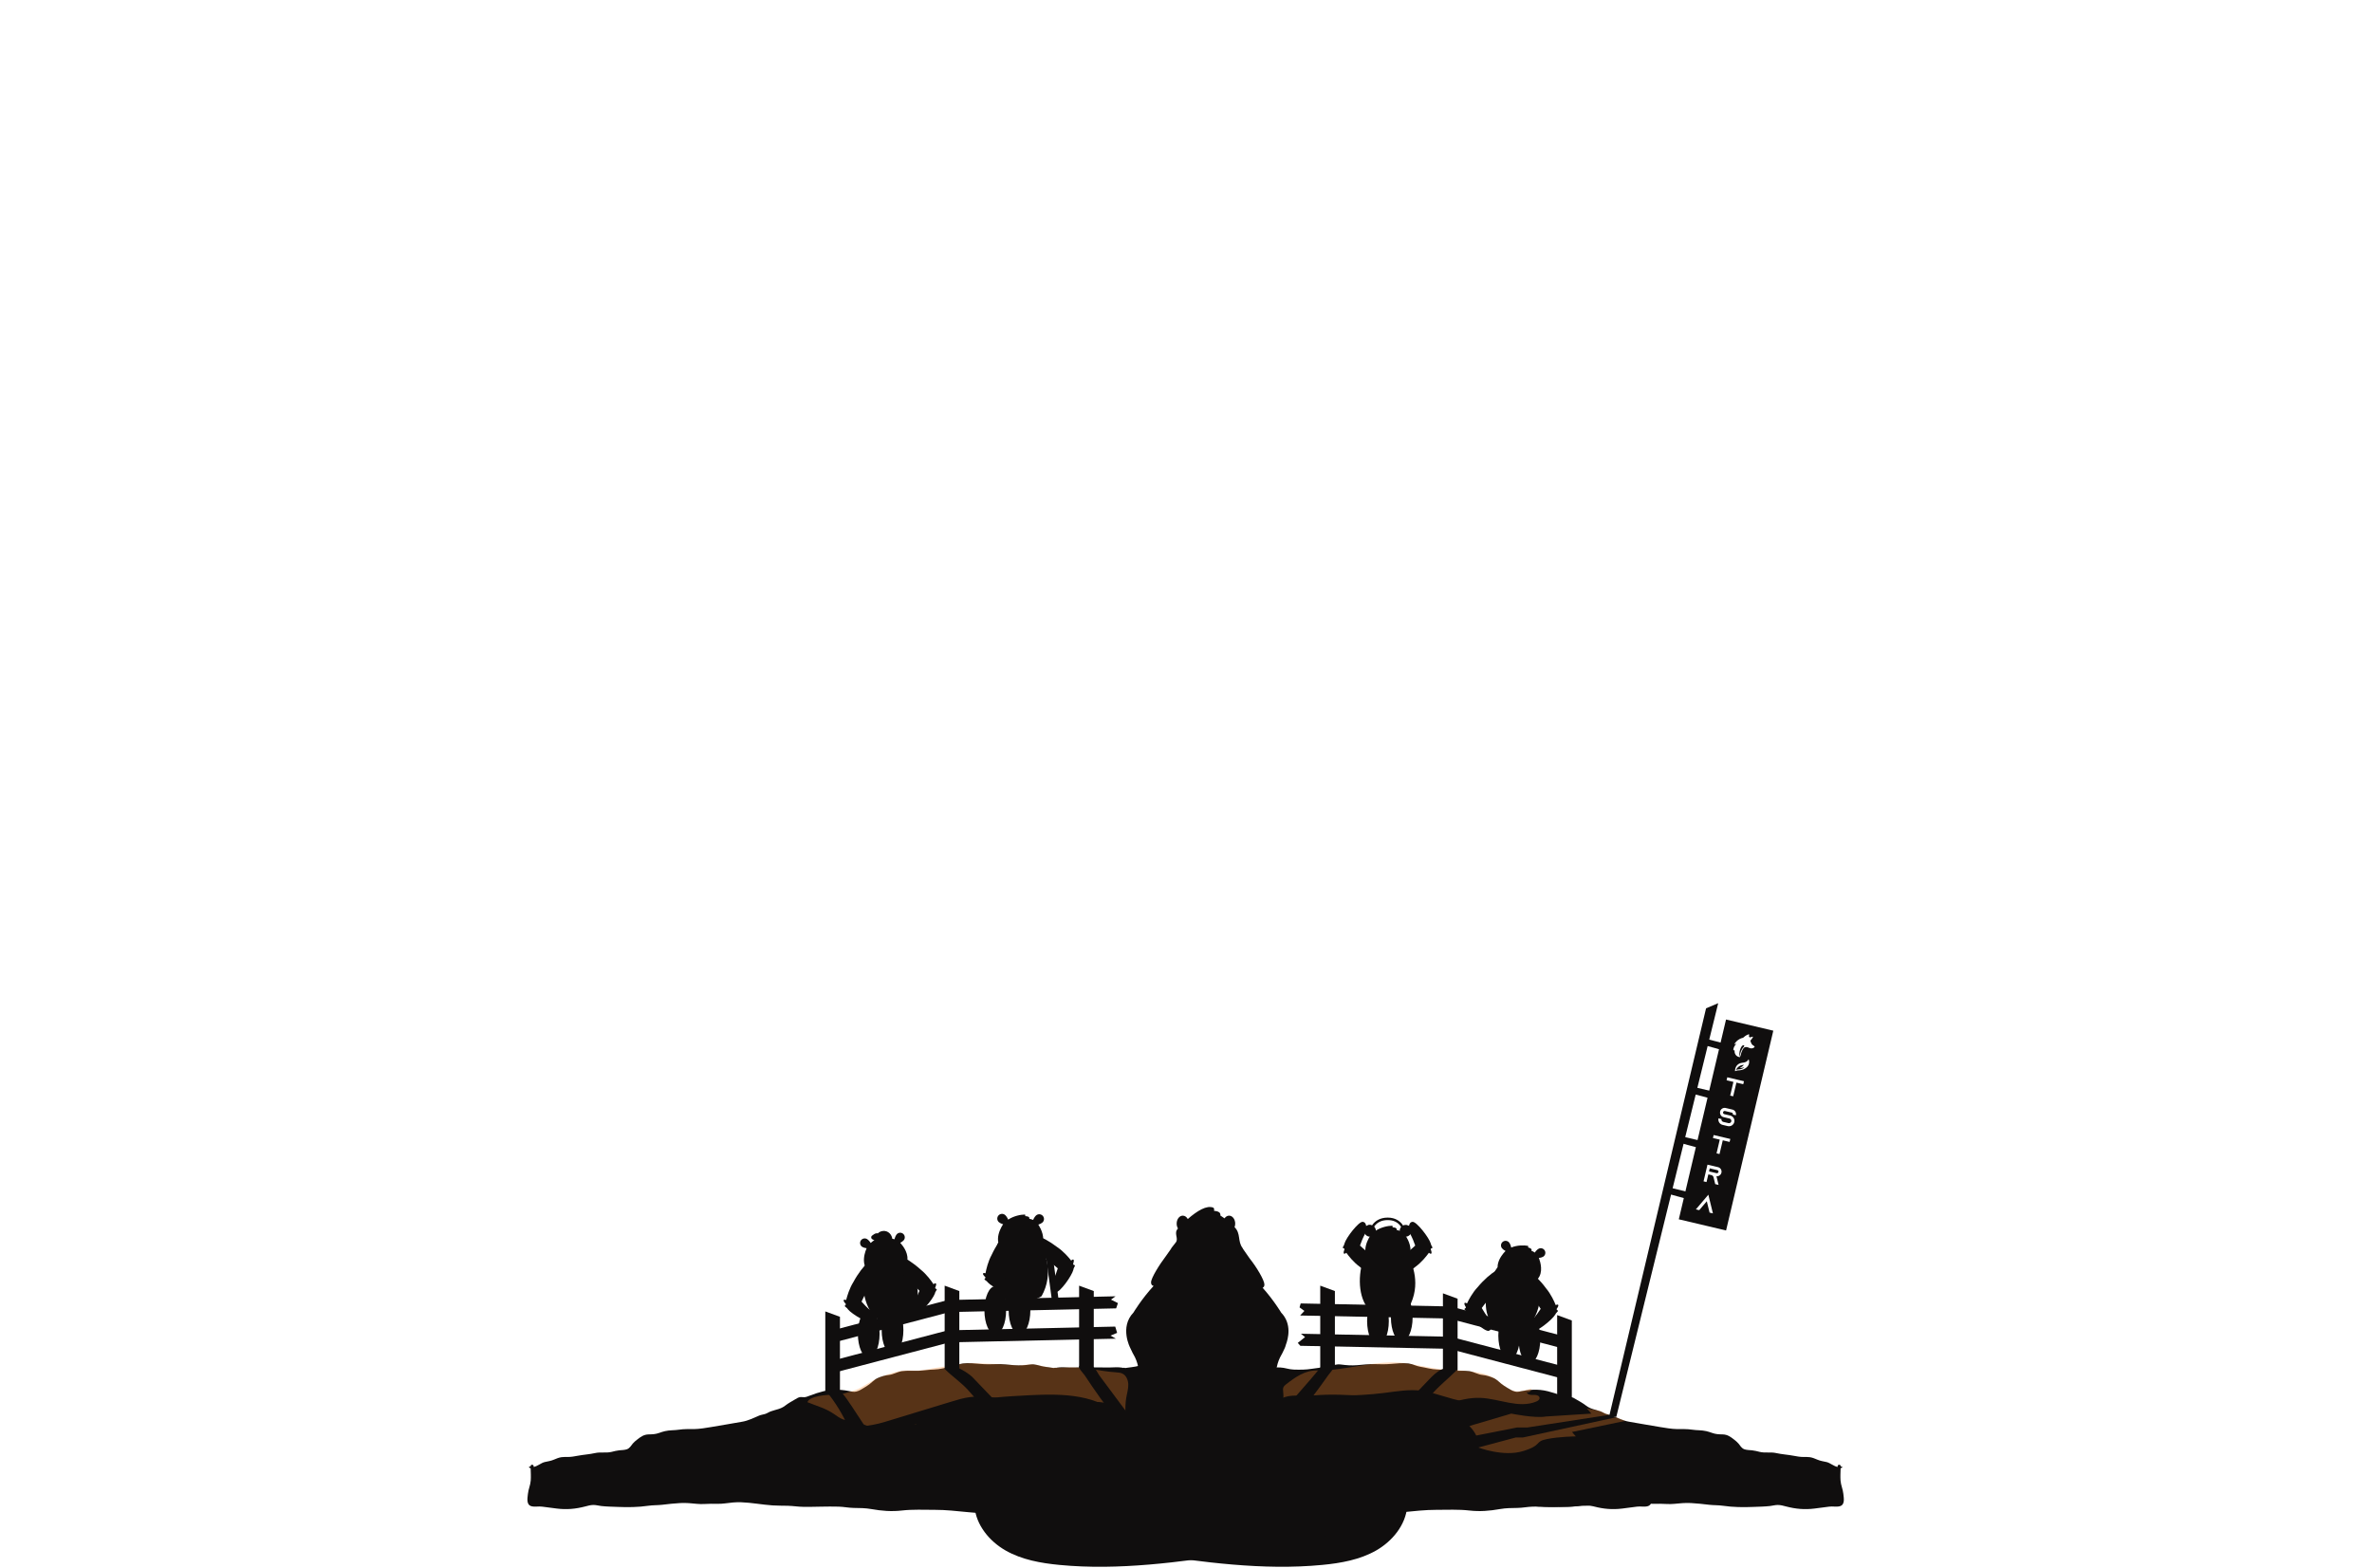 <svg width="1959" height="1295" viewBox="0 0 1959 1295" fill="none" xmlns="http://www.w3.org/2000/svg">
<g clip-path="url(#clip0_331_6518)">
<path d="M928.96 1158.89C929.14 1152.94 929.1 1147.17 930.28 1141.29C931.04 1137.51 931.71 1133.7 929.22 1130.33C928.85 1129.82 927.91 1129.68 927.43 1130.09C927.31 1129.96 927.16 1129.85 926.97 1129.82C923.43 1129.21 919.93 1129.57 916.35 1129.64C911.26 1129.75 906.15 1129.43 901.07 1129.64C897.26 1129.8 893.84 1131.27 890 1131.38C884.91 1131.53 879.95 1131.57 874.94 1130.73C870.56 1130 866.1 1129.65 861.74 1128.86C857.98 1128.18 854.96 1126.64 851.02 1127.18C846.46 1127.8 842.31 1128.12 837.69 1127.76C832.71 1127.37 827.99 1126.71 822.97 1126.87C818.53 1127.02 814.18 1127.09 809.75 1126.72C804.88 1126.31 799.99 1125.73 795.11 1126.34C791.61 1126.78 788.79 1128.52 785.41 1129.05C780.73 1129.79 776.24 1131.24 771.46 1131.34C767.24 1131.43 763.22 1132.16 759.05 1132.33C754.35 1132.52 749.63 1132.05 744.94 1132.69C740.95 1133.23 737.89 1135.47 734.06 1135.82C731.09 1136.09 727.56 1137.17 724.87 1138.38C721.52 1139.88 719.28 1142.96 716.17 1144.8C712.77 1146.82 708.22 1150.48 704.08 1149.63C695.86 1147.94 688.44 1147.19 680.19 1149.25C676.3 1150.22 672.53 1151.44 668.83 1152.88C667.51 1153.39 665.95 1154.06 664.46 1154.19C663.29 1154.3 662.11 1153.97 660.94 1154.11C659.28 1154.31 658.15 1155.13 656.77 1155.94C653.84 1157.66 651.16 1159.08 648.49 1161.15C644.74 1164.07 640.97 1164.32 636.63 1165.88C634.92 1166.5 633.56 1167.55 631.79 1168.08C630.18 1168.56 628.53 1168.74 626.97 1169.39C622.37 1171.3 618 1173.61 612.96 1174.45C604.44 1175.88 595.99 1177.46 587.46 1178.83C583.04 1179.54 577.91 1180.46 573.45 1180.52C569.14 1180.58 565.15 1180.36 560.88 1181.02C556.95 1181.63 553.14 1181.31 549.23 1182.23C547.6 1182.61 546.05 1183.11 544.49 1183.67C541.25 1184.82 539.01 1184.86 535.69 1184.93C531.7 1185.02 529.1 1186.93 526.18 1189.24C524.91 1190.24 523.68 1191.23 522.65 1192.45C521.1 1194.26 520.07 1196.47 517.56 1197.27C515.68 1197.87 513.32 1197.89 511.38 1198.08C509.18 1198.3 507.24 1198.85 505.09 1199.37C500.59 1200.46 496.04 1199.32 491.56 1200.33C486.73 1201.42 481.91 1201.65 477.04 1202.58C474.4 1203.08 471.8 1203.55 469.09 1203.57C467.26 1203.58 465.42 1203.48 463.61 1203.75C461.42 1204.08 459.46 1204.94 457.47 1205.78C454.8 1206.91 452.55 1207.15 449.81 1207.78C446.93 1208.44 443.84 1211.3 440.73 1211.8C440.73 1211.57 440.71 1211.34 440.71 1211.11C440.7 1209.64 438.2 1209.63 438.21 1211.11C438.21 1211.26 438.21 1211.41 438.22 1211.56C438.11 1211.52 437.99 1211.52 437.88 1211.47C437.14 1211.13 436.48 1212.15 437.23 1212.5C437.58 1212.66 437.92 1212.75 438.26 1212.85C438.35 1216.23 438.56 1219.63 438.33 1222.99C438.07 1226.81 436.36 1230.29 436 1234.08C435.7 1237.29 434.4 1242.99 438.85 1244.24C441.67 1245.03 444.85 1244.17 447.75 1244.61C451.78 1245.21 455.84 1245.67 459.89 1246.18C468.02 1247.19 475.34 1246.53 483.21 1244.48C485.5 1243.88 487.86 1243.19 490.27 1243.22C492.4 1243.25 494.48 1243.84 496.58 1244.09C501.08 1244.62 505.73 1244.63 510.26 1244.83C518.79 1245.19 527.05 1245.09 535.49 1243.87C539.28 1243.32 543.08 1243.5 546.88 1243.06C551.9 1242.48 556.88 1241.88 561.94 1241.63C566.65 1241.4 571.08 1241.82 575.74 1242.31C579.56 1242.71 583.37 1242.27 587.2 1242.24C591.03 1242.21 594.86 1242.46 598.67 1241.93C603.18 1241.31 607.49 1240.83 612.07 1240.98C620.79 1241.27 629.34 1243 638.04 1243.58C642.21 1243.86 646.36 1243.79 650.53 1243.89C654.87 1243.99 659.15 1244.72 663.5 1244.77C673.23 1244.88 682.95 1244.32 692.68 1244.61C696.83 1244.73 700.9 1245.6 705.04 1245.67C710.05 1245.76 714.57 1245.72 719.55 1246.6C728.15 1248.12 736.13 1248.8 744.87 1247.8C753.76 1246.78 763.05 1247.24 772 1247.24C781.23 1247.24 790.13 1248.25 799.28 1249.14C808.79 1250.07 819.06 1250.77 828.59 1249.89C838.16 1249 847.59 1248.54 857.13 1247.14C862.64 1246.33 867.44 1246.7 872.93 1247.14C878.17 1247.56 883.47 1247.61 888.72 1247.83C893.91 1248.05 899.11 1247.93 904.29 1248.14C907.07 1248.25 909.85 1248.45 912.42 1249.49C914.38 1250.28 915.89 1251.17 918.04 1251.45C918.67 1251.53 919.27 1251.32 919.46 1250.71C919.97 1249.13 920.07 1247.53 920.02 1245.94C926.36 1241.07 927.59 1231.31 928.83 1224.48C930.75 1213.95 930.57 1203.08 930.29 1192.43C929.99 1181.19 928.61 1170.12 928.95 1158.87L928.96 1158.89Z" fill="#100E0E"/>
<path d="M1029.44 1158.89C1029.26 1152.94 1029.3 1147.17 1028.12 1141.29C1027.36 1137.51 1026.69 1133.7 1029.18 1130.33C1029.55 1129.82 1030.49 1129.68 1030.97 1130.09C1031.09 1129.96 1031.24 1129.85 1031.43 1129.82C1034.97 1129.21 1038.47 1129.57 1042.05 1129.64C1047.14 1129.75 1052.25 1129.43 1057.33 1129.64C1061.14 1129.8 1064.56 1131.27 1068.4 1131.38C1073.49 1131.53 1078.45 1131.57 1083.46 1130.73C1087.84 1130 1092.3 1129.65 1096.66 1128.86C1100.42 1128.18 1103.44 1126.64 1107.38 1127.18C1111.94 1127.8 1116.09 1128.12 1120.71 1127.76C1125.69 1127.37 1130.41 1126.71 1135.43 1126.87C1139.87 1127.02 1144.22 1127.09 1148.65 1126.72C1153.52 1126.31 1158.41 1125.73 1163.29 1126.34C1166.79 1126.78 1169.61 1128.52 1172.99 1129.05C1177.67 1129.79 1182.16 1131.24 1186.94 1131.34C1191.16 1131.43 1195.18 1132.16 1199.35 1132.33C1204.05 1132.52 1208.77 1132.05 1213.46 1132.69C1217.45 1133.23 1220.51 1135.47 1224.34 1135.82C1227.31 1136.09 1230.84 1137.17 1233.53 1138.38C1236.88 1139.88 1239.12 1142.96 1242.23 1144.8C1245.63 1146.82 1250.18 1150.48 1254.32 1149.63C1262.54 1147.94 1269.96 1147.19 1278.21 1149.25C1282.1 1150.22 1285.87 1151.44 1289.57 1152.88C1290.89 1153.39 1292.45 1154.06 1293.94 1154.19C1295.11 1154.3 1296.29 1153.97 1297.46 1154.11C1299.12 1154.31 1300.25 1155.13 1301.63 1155.94C1304.56 1157.66 1307.24 1159.08 1309.91 1161.15C1313.66 1164.07 1317.43 1164.32 1321.77 1165.88C1323.48 1166.5 1324.84 1167.55 1326.61 1168.08C1328.22 1168.56 1329.87 1168.74 1331.43 1169.39C1336.03 1171.3 1340.4 1173.61 1345.44 1174.45C1353.96 1175.88 1362.41 1177.46 1370.94 1178.83C1375.36 1179.54 1380.49 1180.46 1384.95 1180.52C1389.26 1180.58 1393.25 1180.36 1397.52 1181.02C1401.45 1181.63 1405.26 1181.31 1409.17 1182.23C1410.8 1182.61 1412.35 1183.11 1413.91 1183.67C1417.15 1184.82 1419.39 1184.86 1422.71 1184.93C1426.7 1185.02 1429.3 1186.93 1432.22 1189.24C1433.49 1190.24 1434.72 1191.23 1435.75 1192.45C1437.3 1194.26 1438.33 1196.47 1440.84 1197.27C1442.72 1197.87 1445.08 1197.89 1447.02 1198.08C1449.22 1198.3 1451.16 1198.85 1453.31 1199.37C1457.81 1200.46 1462.36 1199.32 1466.84 1200.33C1471.67 1201.42 1476.49 1201.65 1481.36 1202.58C1484 1203.08 1486.6 1203.55 1489.31 1203.57C1491.14 1203.58 1492.98 1203.48 1494.79 1203.75C1496.98 1204.08 1498.94 1204.94 1500.93 1205.78C1503.6 1206.91 1505.85 1207.15 1508.59 1207.78C1511.47 1208.44 1514.56 1211.3 1517.67 1211.8C1517.67 1211.57 1517.69 1211.34 1517.69 1211.11C1517.7 1209.64 1520.2 1209.63 1520.19 1211.11C1520.19 1211.26 1520.19 1211.41 1520.18 1211.56C1520.29 1211.52 1520.41 1211.52 1520.52 1211.47C1521.26 1211.13 1521.92 1212.15 1521.17 1212.5C1520.82 1212.66 1520.48 1212.75 1520.14 1212.85C1520.05 1216.23 1519.84 1219.63 1520.07 1222.99C1520.33 1226.81 1522.04 1230.29 1522.4 1234.08C1522.7 1237.29 1524 1242.99 1519.55 1244.24C1516.73 1245.03 1513.55 1244.17 1510.65 1244.61C1506.62 1245.21 1502.56 1245.67 1498.51 1246.18C1490.38 1247.19 1483.06 1246.53 1475.19 1244.48C1472.9 1243.88 1470.54 1243.19 1468.13 1243.22C1466 1243.25 1463.92 1243.84 1461.82 1244.09C1457.32 1244.62 1452.67 1244.63 1448.14 1244.83C1439.61 1245.19 1431.35 1245.09 1422.91 1243.87C1419.12 1243.32 1415.32 1243.5 1411.52 1243.06C1406.5 1242.48 1401.52 1241.88 1396.46 1241.63C1391.75 1241.4 1387.32 1241.82 1382.66 1242.31C1378.84 1242.71 1375.03 1242.27 1371.2 1242.24C1367.37 1242.21 1363.54 1242.46 1359.73 1241.93C1355.22 1241.31 1350.91 1240.83 1346.33 1240.98C1337.61 1241.27 1329.06 1243 1320.36 1243.58C1316.19 1243.86 1312.04 1243.79 1307.87 1243.89C1303.53 1243.99 1299.25 1244.72 1294.9 1244.77C1285.17 1244.88 1275.45 1244.32 1265.72 1244.61C1261.57 1244.73 1257.5 1245.6 1253.36 1245.67C1248.35 1245.76 1243.83 1245.72 1238.85 1246.6C1230.25 1248.12 1222.27 1248.8 1213.53 1247.8C1204.64 1246.78 1195.35 1247.24 1186.4 1247.24C1177.17 1247.24 1168.27 1248.25 1159.12 1249.14C1149.61 1250.07 1139.34 1250.77 1129.81 1249.89C1120.24 1249 1110.81 1248.54 1101.27 1247.14C1095.76 1246.33 1090.96 1246.7 1085.47 1247.14C1080.23 1247.56 1074.93 1247.61 1069.68 1247.83C1064.49 1248.05 1059.29 1247.93 1054.11 1248.14C1051.33 1248.25 1048.55 1248.45 1045.98 1249.49C1044.02 1250.28 1042.51 1251.17 1040.36 1251.45C1039.73 1251.53 1039.13 1251.32 1038.94 1250.71C1038.43 1249.13 1038.33 1247.53 1038.38 1245.94C1032.04 1241.07 1030.81 1231.31 1029.57 1224.48C1027.65 1213.95 1027.83 1203.08 1028.11 1192.43C1028.41 1181.19 1029.79 1170.12 1029.45 1158.87L1029.44 1158.89Z" fill="#100E0E"/>
<path d="M870.701 1158.89C870.521 1152.94 870.561 1147.17 869.381 1141.29C868.621 1137.51 867.951 1133.7 870.441 1130.33C870.811 1129.82 871.751 1129.68 872.231 1130.09C872.351 1129.96 872.501 1129.85 872.691 1129.82C876.231 1129.21 879.731 1129.57 883.311 1129.64C888.401 1129.75 893.511 1129.43 898.591 1129.64C902.401 1129.8 905.821 1131.27 909.661 1131.38C914.751 1131.53 919.711 1131.57 924.721 1130.73C929.101 1130 933.561 1129.65 937.921 1128.86C941.681 1128.18 944.701 1126.64 948.641 1127.18C953.201 1127.8 957.351 1128.12 961.971 1127.76C966.951 1127.37 971.671 1126.71 976.691 1126.87C981.131 1127.02 985.481 1127.09 989.911 1126.72C994.781 1126.31 999.671 1125.73 1004.55 1126.34C1008.05 1126.78 1010.87 1128.52 1014.25 1129.05C1018.93 1129.79 1023.42 1131.24 1028.2 1131.34C1032.42 1131.43 1036.44 1132.16 1040.61 1132.33C1045.31 1132.52 1050.03 1132.05 1054.72 1132.69C1058.71 1133.23 1061.77 1135.47 1065.6 1135.82C1068.57 1136.09 1072.1 1137.17 1074.79 1138.38C1078.14 1139.88 1080.38 1142.96 1083.49 1144.8C1086.89 1146.82 1091.44 1150.48 1095.58 1149.63C1103.8 1147.94 1111.22 1147.19 1119.47 1149.25C1123.36 1150.22 1127.13 1151.44 1130.83 1152.88C1132.15 1153.39 1133.71 1154.06 1135.2 1154.19C1136.37 1154.3 1137.55 1153.97 1138.72 1154.11C1140.38 1154.31 1141.51 1155.13 1142.89 1155.94C1145.82 1157.66 1148.5 1159.08 1151.17 1161.15C1154.92 1164.07 1158.69 1164.32 1163.03 1165.88C1164.74 1166.5 1166.1 1167.55 1167.87 1168.08C1169.48 1168.56 1171.13 1168.74 1172.69 1169.39C1177.29 1171.3 1181.66 1173.61 1186.7 1174.45C1195.22 1175.88 1203.67 1177.46 1212.2 1178.83C1216.62 1179.54 1221.75 1180.46 1226.21 1180.52C1230.52 1180.58 1234.51 1180.36 1238.78 1181.02C1242.71 1181.63 1246.52 1181.31 1250.43 1182.23C1252.06 1182.61 1253.61 1183.11 1255.17 1183.67C1258.41 1184.82 1260.65 1184.86 1263.97 1184.93C1267.96 1185.02 1270.56 1186.93 1273.48 1189.24C1274.75 1190.24 1275.98 1191.23 1277.01 1192.45C1278.56 1194.26 1279.59 1196.47 1282.1 1197.27C1283.98 1197.87 1286.34 1197.89 1288.28 1198.08C1290.48 1198.3 1292.42 1198.85 1294.57 1199.37C1299.07 1200.46 1303.62 1199.32 1308.1 1200.33C1312.93 1201.42 1317.75 1201.65 1322.62 1202.58C1325.26 1203.08 1327.86 1203.55 1330.57 1203.57C1332.4 1203.58 1334.24 1203.48 1336.05 1203.75C1338.24 1204.08 1340.2 1204.94 1342.19 1205.78C1344.86 1206.91 1347.11 1207.15 1349.85 1207.78C1352.73 1208.44 1355.82 1211.3 1358.93 1211.8C1358.93 1211.57 1358.95 1211.34 1358.95 1211.11C1358.96 1209.64 1361.46 1209.63 1361.45 1211.11C1361.45 1211.26 1361.45 1211.41 1361.44 1211.56C1361.55 1211.52 1361.67 1211.52 1361.78 1211.47C1362.52 1211.13 1363.18 1212.15 1362.43 1212.5C1362.08 1212.66 1361.74 1212.75 1361.4 1212.85C1361.31 1216.23 1361.1 1219.63 1361.33 1222.99C1361.59 1226.81 1363.3 1230.29 1363.66 1234.08C1363.96 1237.29 1365.26 1242.99 1360.81 1244.24C1357.99 1245.03 1354.81 1244.17 1351.91 1244.61C1347.88 1245.21 1343.82 1245.67 1339.77 1246.18C1331.64 1247.19 1324.32 1246.53 1316.45 1244.48C1314.16 1243.88 1311.8 1243.19 1309.39 1243.22C1307.26 1243.25 1305.18 1243.84 1303.08 1244.09C1298.58 1244.62 1293.93 1244.63 1289.4 1244.83C1280.87 1245.19 1272.61 1245.09 1264.17 1243.87C1260.38 1243.32 1256.58 1243.5 1252.78 1243.06C1247.76 1242.48 1242.78 1241.88 1237.72 1241.63C1233.01 1241.4 1228.58 1241.82 1223.92 1242.31C1220.1 1242.71 1216.29 1242.27 1212.46 1242.24C1208.63 1242.21 1204.8 1242.46 1200.99 1241.93C1196.48 1241.31 1192.17 1240.83 1187.59 1240.98C1178.87 1241.27 1170.32 1243 1161.62 1243.58C1157.45 1243.86 1153.3 1243.79 1149.13 1243.89C1144.79 1243.99 1140.51 1244.72 1136.16 1244.77C1126.43 1244.88 1116.71 1244.32 1106.98 1244.61C1102.83 1244.73 1098.76 1245.6 1094.62 1245.67C1089.61 1245.76 1085.09 1245.72 1080.11 1246.6C1071.51 1248.12 1063.53 1248.8 1054.79 1247.8C1045.9 1246.78 1036.61 1247.24 1027.66 1247.24C1018.43 1247.24 1009.53 1248.25 1000.38 1249.14C990.871 1250.07 980.601 1250.77 971.071 1249.89C961.501 1249 952.071 1248.54 942.531 1247.14C937.021 1246.33 932.221 1246.7 926.731 1247.14C921.491 1247.56 916.191 1247.61 910.941 1247.83C905.751 1248.05 900.551 1247.93 895.371 1248.14C892.591 1248.25 889.811 1248.45 887.241 1249.49C885.281 1250.28 883.771 1251.17 881.621 1251.45C880.991 1251.53 880.391 1251.32 880.201 1250.71C879.691 1249.13 879.591 1247.53 879.641 1245.94C873.301 1241.07 872.071 1231.31 870.831 1224.48C868.911 1213.95 869.091 1203.08 869.371 1192.43C869.671 1181.19 871.051 1170.12 870.711 1158.87L870.701 1158.89Z" fill="#100E0E"/>
<path d="M1032.72 1144.57C1035.32 1143.64 1038.33 1142.2 1041.52 1139.94C1041.52 1139.94 1041.53 1139.92 1041.54 1139.91C1041.81 1141.43 1042.57 1142.24 1043.76 1142.2C1045.66 1142.14 1047.25 1137.91 1049.9 1132.78C1050.17 1135.29 1051.04 1136.39 1052.28 1135.84C1054.04 1135.06 1053.68 1128.5 1057.17 1121.31C1058.56 1118.89 1059.88 1116.31 1061.08 1113.59C1061.47 1112.7 1061.73 1111.86 1061.93 1111.04C1063.92 1105.83 1067.11 1093.66 1058.13 1084.36C1058.13 1084.36 1052.07 1074.19 1042.79 1063.79C1043.73 1063.38 1044.26 1062.5 1044.26 1061.12C1044.26 1057.64 1037.85 1046.77 1032.2 1039.75C1030.16 1036.72 1028.27 1034.04 1026.73 1031.9C1026.56 1031.56 1026.38 1031.23 1026.18 1030.89C1021.98 1025.37 1024.96 1019.02 1019.61 1013.72C1019.94 1012.84 1020.14 1011.87 1020.14 1010.82C1020.14 1007.18 1017.87 1004.23 1015.08 1004.23C1013.57 1004.23 1012.24 1005.1 1011.31 1006.46C1010.17 1005.61 1009.03 1004.83 1007.9 1004.12C1007.98 1003.46 1007.92 1002.86 1007.66 1002.35C1006.95 1001 1005 1000.38 1002.69 1000.27C1002.85 999.031 1002.73 997.921 1002.05 997.631C996.731 995.371 988.771 1000.18 980.971 1007.01C980.051 1005.33 978.551 1004.22 976.851 1004.22C974.051 1004.22 971.791 1007.17 971.791 1010.81C971.791 1012.33 972.201 1013.71 972.861 1014.83C969.021 1018.84 973.781 1023.04 970.991 1026.45V1026.4C970.991 1026.4 970.801 1026.65 970.461 1027.1C969.361 1028.46 968.391 1029.7 967.581 1030.77C967.381 1031.1 967.201 1031.44 967.031 1031.77C965.911 1033.33 964.601 1035.18 963.181 1037.24C957.431 1044.8 950.641 1055.75 950.641 1059.35C950.641 1060.88 951.251 1061.84 952.401 1062.17C952.401 1062.17 952.431 1062.18 952.481 1062.19C952.571 1062.21 952.681 1062.21 952.781 1062.23C942.761 1073.11 936.131 1084.24 936.131 1084.24C924.401 1096.4 933.441 1113.47 933.441 1113.47C934.641 1116.2 935.961 1118.77 937.351 1121.19C940.841 1128.39 940.481 1134.95 942.241 1135.72C943.481 1136.27 944.351 1135.17 944.621 1132.66C947.261 1137.79 948.861 1142.01 950.761 1142.08C951.951 1142.12 952.711 1141.31 952.981 1139.79C952.981 1139.79 952.991 1139.81 953.001 1139.82C956.311 1142.17 959.441 1143.62 962.101 1144.55" fill="#100E0E"/>
<path d="M748.841 1043.15C751.291 1036.39 745.971 1029.46 743.961 1027.18C743.791 1027.01 743.621 1026.85 743.451 1026.7C744.661 1026.09 745.791 1025.25 746.381 1024.54C747.721 1022.93 747.491 1020.54 745.881 1019.2C744.271 1017.86 741.881 1018.09 740.541 1019.7C739.841 1020.54 739.111 1022.15 738.781 1023.7C737.741 1023.38 736.731 1023.31 735.591 1023.3C735.661 1022.86 735.571 1022.48 735.311 1022.21C734.771 1021.64 733.511 1021.56 732.071 1021.75C732.071 1021.09 731.901 1020.49 731.461 1020.57C728.351 1021.1 722.991 1023.12 719.101 1026.8C718.281 1025.43 717.031 1024.13 716.081 1023.57C714.281 1022.49 711.961 1023.08 710.881 1024.87C709.801 1026.66 710.391 1028.99 712.181 1030.07C712.991 1030.56 714.381 1030.99 715.771 1031.15C715.661 1031.37 715.551 1031.59 715.451 1031.82C714.711 1033.6 712.961 1038.46 713.661 1043.19C713.661 1043.21 713.661 1043.22 713.661 1043.24C713.801 1044.16 714.031 1045.07 714.391 1045.96C710.491 1060.72 713.621 1079.03 722.491 1087.77C722.491 1087.77 724.611 1092.16 740.011 1089.39C751.061 1087.4 755.691 1082.56 755.691 1082.56C762.611 1062.91 752.141 1047.38 748.831 1043.16L748.841 1043.15Z" fill="#100E0E"/>
<path d="M730.64 1032.56C730.07 1032.65 729.47 1032.67 728.84 1032.59C728.72 1032.58 728.6 1032.56 728.48 1032.54C728.44 1032.54 728.41 1032.52 728.37 1032.52C728.29 1032.5 728.21 1032.49 728.13 1032.47C728.08 1032.46 728.04 1032.45 727.99 1032.43C727.92 1032.41 727.85 1032.39 727.78 1032.37C727.73 1032.35 727.68 1032.34 727.63 1032.32C727.57 1032.3 727.5 1032.28 727.44 1032.26C727.39 1032.24 727.33 1032.22 727.28 1032.2C727.22 1032.18 727.17 1032.16 727.11 1032.13C727.05 1032.11 727 1032.08 726.94 1032.06C726.89 1032.04 726.83 1032.01 726.78 1031.99C726.72 1031.96 726.67 1031.93 726.61 1031.9C726.56 1031.88 726.51 1031.85 726.46 1031.82C726.4 1031.79 726.35 1031.75 726.29 1031.72C726.25 1031.69 726.2 1031.67 726.16 1031.64C726.1 1031.6 726.04 1031.57 725.99 1031.53C725.95 1031.5 725.91 1031.48 725.87 1031.45C725.81 1031.41 725.75 1031.37 725.69 1031.32C725.65 1031.29 725.62 1031.27 725.58 1031.24C725.52 1031.19 725.46 1031.15 725.4 1031.1C725.37 1031.07 725.33 1031.05 725.3 1031.02C725.24 1030.97 725.18 1030.92 725.12 1030.86C725.09 1030.83 725.06 1030.81 725.03 1030.78C724.97 1030.72 724.91 1030.67 724.86 1030.61C724.83 1030.58 724.81 1030.56 724.78 1030.53C724.72 1030.47 724.66 1030.41 724.61 1030.34C724.59 1030.32 724.57 1030.29 724.54 1030.27C724.48 1030.2 724.42 1030.14 724.37 1030.07C724.35 1030.05 724.33 1030.03 724.31 1030C724.25 1029.93 724.2 1029.86 724.14 1029.78C724.12 1029.76 724.11 1029.74 724.09 1029.72C724.03 1029.64 723.98 1029.56 723.93 1029.49C723.92 1029.47 723.9 1029.45 723.89 1029.43C723.84 1029.35 723.78 1029.26 723.73 1029.18C723.72 1029.16 723.71 1029.15 723.7 1029.13C723.65 1029.04 723.6 1028.95 723.55 1028.86C723.55 1028.84 723.53 1028.83 723.53 1028.82C723.48 1028.73 723.43 1028.63 723.39 1028.54C723.39 1028.53 723.38 1028.51 723.37 1028.5C723.32 1028.4 723.28 1028.3 723.24 1028.2C723.24 1028.19 723.24 1028.18 723.23 1028.17C723.19 1028.07 723.14 1027.96 723.11 1027.86C723.11 1027.86 723.11 1027.84 723.11 1027.83C723.07 1027.72 723.03 1027.61 723 1027.5C723 1027.5 723 1027.49 723 1027.48C722.96 1027.37 722.93 1027.25 722.9 1027.14C722.9 1027.14 722.9 1027.14 722.9 1027.13C722.87 1027.01 722.84 1026.9 722.81 1026.78C722.78 1026.66 722.76 1026.54 722.74 1026.42C722.72 1026.3 722.7 1026.17 722.68 1026.05C722.63 1025.66 722.6 1025.27 722.61 1024.87L720.44 1023.72C719.28 1023.1 719.17 1021.47 720.24 1020.71L721.88 1019.55C722.81 1018.89 723.94 1018.65 725.03 1018.84C726.04 1017.83 727.32 1017.17 728.73 1016.96C729.39 1016.83 730.08 1016.8 730.78 1016.89C734.73 1017.37 737.51 1021.28 736.99 1025.62C736.55 1029.29 733.89 1032.09 730.69 1032.59L730.64 1032.56Z" fill="#100E0E"/>
<path d="M772.491 1064.35C772.451 1064.15 772.401 1063.95 772.351 1063.75C773.071 1062.08 773.541 1060.44 772.761 1060.16C772.241 1059.97 771.601 1060.31 770.971 1060.85C769.891 1059.22 768.501 1057.26 766.831 1055.25C766.831 1055.25 766.801 1055.21 766.781 1055.2C764.961 1053 762.821 1050.76 760.461 1048.86C754.121 1043.12 748.031 1039.34 743.421 1037.4C743.421 1037.4 738.641 1035.49 732.721 1034.46L733.441 1033.11C732.481 1033.4 731.541 1033.75 730.611 1034.14C728.691 1033.9 726.711 1033.77 724.761 1033.85L726.961 1035.87C721.311 1038.89 717.021 1042.65 717.021 1042.65C713.311 1046.01 708.831 1051.6 704.761 1059.12C703.161 1061.69 701.891 1064.52 700.901 1067.2C700.901 1067.22 700.881 1067.24 700.871 1067.26C699.971 1069.71 699.311 1072.03 698.831 1073.92C698.061 1073.61 697.351 1073.51 696.911 1073.86C696.261 1074.38 697.251 1075.77 698.491 1077.11C698.511 1077.32 698.531 1077.52 698.561 1077.73C698.051 1078.15 697.681 1078.63 697.631 1079.01C697.621 1079.1 698.461 1079.8 699.671 1080.75C699.831 1081.01 700.011 1081.26 700.201 1081.5C700.201 1081.51 700.221 1081.52 700.221 1081.53C703.671 1085.81 717.901 1093.96 720.831 1092.59C724.661 1090.8 721.161 1084.44 718.921 1082.56C716.071 1080.17 713.631 1077.68 711.541 1075.23L712.711 1072.73C714.981 1067.99 717.111 1064.62 717.901 1062.25L730.301 1038.94L749.071 1056.17C750.611 1058.14 753.731 1060.61 757.451 1064.33L759.381 1066.3C758.221 1069.3 756.751 1072.46 754.851 1075.67C753.361 1078.19 752.181 1085.35 756.381 1085.77C759.611 1086.09 770.311 1073.67 772.141 1068.48C772.141 1068.47 772.141 1068.46 772.151 1068.44C772.251 1068.15 772.341 1067.85 772.401 1067.55C773.221 1066.25 773.781 1065.3 773.741 1065.23C773.561 1064.89 773.061 1064.56 772.441 1064.33L772.491 1064.35Z" fill="#100E0E"/>
<path d="M860.12 1029.37C863.8 1022.9 859.58 1014.91 857.93 1012.23C857.78 1012.03 857.64 1011.83 857.49 1011.65C858.83 1011.24 860.13 1010.58 860.85 1009.96C862.49 1008.55 862.68 1006.07 861.27 1004.43C859.86 1002.79 857.38 1002.6 855.74 1004.01C854.88 1004.74 853.85 1006.26 853.25 1007.78C852.25 1007.28 851.23 1007.02 850.06 1006.81C850.21 1006.37 850.18 1005.97 849.96 1005.65C849.5 1004.98 848.24 1004.67 846.74 1004.62C846.85 1003.95 846.79 1003.31 846.32 1003.31C843.06 1003.31 837.24 1004.43 832.62 1007.51C832.03 1005.97 830.98 1004.43 830.11 1003.69C828.47 1002.28 825.99 1002.47 824.58 1004.11C823.17 1005.75 823.36 1008.23 825 1009.64C825.74 1010.28 827.09 1010.96 828.47 1011.37C828.32 1011.57 828.17 1011.78 828.03 1011.99C826.96 1013.68 824.33 1018.33 824.22 1023.27C824.22 1023.29 824.22 1023.3 824.22 1023.32C824.2 1024.28 824.28 1025.26 824.49 1026.22C817.93 1040.59 817.93 1059.81 825.45 1070.27C825.45 1070.27 826.84 1075.12 843.04 1074.98C854.66 1074.88 860.22 1070.75 860.22 1070.75C870.71 1051.92 862.74 1034.26 860.1 1029.38L860.12 1029.37Z" fill="#100E0E"/>
<path d="M821.98 1102.32C826.934 1102.32 830.95 1093.41 830.95 1082.42C830.95 1071.43 826.934 1062.52 821.98 1062.52C817.026 1062.52 813.01 1071.43 813.01 1082.42C813.01 1093.41 817.026 1102.32 821.98 1102.32Z" fill="#100E0E"/>
<path d="M841.99 1102.32C846.943 1102.32 850.96 1093.41 850.96 1082.42C850.96 1071.43 846.943 1062.52 841.99 1062.52C837.036 1062.52 833.02 1071.43 833.02 1082.42C833.02 1093.41 837.036 1102.32 841.99 1102.32Z" fill="#100E0E"/>
<path d="M864.07 1039.27L868.94 1075.58L874.65 1076.46L869.38 1037L864.07 1039.27Z" fill="#100E0E"/>
<path d="M842.339 1022.91L862.479 1038.52C864.179 1040.36 867.499 1042.56 871.509 1045.95L873.599 1047.75C872.689 1050.84 871.489 1054.11 869.869 1057.46C868.599 1060.09 868.009 1067.33 872.239 1067.39C875.479 1067.44 885.119 1054.17 886.509 1048.85C886.509 1048.84 886.509 1048.82 886.509 1048.81C886.589 1048.51 886.649 1048.21 886.689 1047.91C887.399 1046.55 887.879 1045.56 887.839 1045.48C887.629 1045.15 887.109 1044.87 886.469 1044.69C886.419 1044.49 886.349 1044.29 886.279 1044.1C886.859 1042.37 887.189 1040.7 886.389 1040.49C885.849 1040.35 885.249 1040.73 884.669 1041.33C883.459 1039.8 881.909 1037.95 880.079 1036.09C880.079 1036.09 880.049 1036.06 880.029 1036.04C878.029 1034 875.719 1031.94 873.199 1030.25C866.399 1025.06 860.019 1021.79 855.259 1020.25C855.259 1020.25 850.339 1018.74 844.359 1018.21L844.959 1016.8C844.029 1017.17 843.119 1017.6 842.219 1018.06C840.289 1017.98 838.299 1018.02 836.369 1018.26L838.729 1020.09" fill="#100E0E"/>
<path d="M842.929 1015.9L832.299 1039.05C831.649 1041.46 829.719 1044.95 827.729 1049.82L826.709 1052.38C828.949 1054.7 831.519 1057.04 834.509 1059.26C836.859 1061 840.719 1067.15 836.999 1069.16C834.149 1070.7 819.469 1063.39 815.769 1059.33C815.769 1059.33 815.749 1059.31 815.739 1059.3C815.529 1059.07 815.339 1058.83 815.159 1058.58C813.899 1057.7 813.009 1057.04 813.019 1056.96C813.049 1056.58 813.389 1056.08 813.869 1055.63C813.829 1055.43 813.789 1055.22 813.759 1055.02C812.439 1053.76 811.379 1052.43 811.989 1051.87C812.399 1051.5 813.119 1051.56 813.909 1051.82C814.269 1049.9 814.799 1047.55 815.549 1045.05C815.549 1045.05 815.569 1045.01 815.569 1044.98C816.399 1042.25 817.499 1039.35 818.949 1036.69C822.569 1028.94 826.729 1023.1 830.229 1019.53C830.229 1019.53 833.899 1015.92 838.949 1012.68L837.759 1011.71C838.749 1011.61 839.759 1011.57 840.769 1011.56C842.439 1010.59 844.229 1009.71 846.049 1009.03L844.799 1011.75" fill="#100E0E"/>
<path d="M1163.5 1038.62C1167.18 1032.15 1162.96 1024.16 1161.31 1021.48C1161.16 1021.28 1161.02 1021.08 1160.87 1020.9C1162.21 1020.49 1163.51 1019.83 1164.23 1019.21C1165.87 1017.8 1166.06 1015.32 1164.65 1013.68C1163.24 1012.04 1160.76 1011.85 1159.12 1013.26C1158.26 1013.99 1157.23 1015.51 1156.63 1017.03C1155.63 1016.53 1154.61 1016.27 1153.44 1016.06C1153.59 1015.62 1153.56 1015.22 1153.34 1014.9C1152.88 1014.23 1151.62 1013.92 1150.12 1013.87C1150.23 1013.2 1150.17 1012.56 1149.7 1012.56C1146.44 1012.56 1140.62 1013.68 1136 1016.76C1135.41 1015.22 1134.36 1013.68 1133.49 1012.94C1131.85 1011.53 1129.37 1011.72 1127.96 1013.36C1126.55 1015 1126.74 1017.48 1128.38 1018.89C1129.12 1019.53 1130.47 1020.21 1131.85 1020.62C1131.7 1020.82 1131.55 1021.03 1131.41 1021.24C1130.34 1022.93 1127.71 1027.58 1127.6 1032.52C1127.6 1032.54 1127.6 1032.55 1127.6 1032.57C1127.58 1033.53 1127.66 1034.51 1127.87 1035.47C1121.31 1049.84 1121.31 1069.06 1128.83 1079.52C1128.83 1079.52 1130.22 1084.37 1146.42 1084.23C1158.04 1084.13 1163.6 1080 1163.6 1080C1174.09 1061.17 1166.12 1043.51 1163.48 1038.63L1163.5 1038.62Z" fill="#100E0E"/>
<path d="M1160.82 1017.15C1160.8 1017.03 1160.27 1014.28 1158.16 1011.47C1156.23 1008.9 1152.57 1005.83 1146.11 1005.83C1139.65 1005.83 1135.96 1008.7 1133.98 1011.11C1131.83 1013.73 1131.22 1016.36 1131.19 1016.47L1131.1 1016.87L1132.99 1017.38L1133.09 1016.95C1133.11 1016.86 1133.66 1014.65 1135.46 1012.46C1137.95 1009.43 1141.53 1007.89 1146.11 1007.89C1150.69 1007.89 1154.18 1009.51 1156.59 1012.7C1158.37 1015.06 1158.88 1017.45 1158.9 1017.55L1158.99 1017.98L1160.89 1017.54L1160.82 1017.14V1017.15Z" fill="#100E0E"/>
<path d="M1131.45 1021.59C1134.13 1021.59 1136.31 1019.41 1136.31 1016.73C1136.31 1014.05 1134.13 1011.87 1131.45 1011.87C1128.77 1011.87 1126.59 1014.05 1126.59 1016.73C1126.59 1019.41 1128.77 1021.59 1131.45 1021.59Z" fill="#100E0E"/>
<path d="M1160.85 1021.59C1163.53 1021.59 1165.71 1019.41 1165.71 1016.73C1165.71 1014.05 1163.53 1011.87 1160.85 1011.87C1158.17 1011.87 1155.99 1014.05 1155.99 1016.73C1155.99 1019.41 1158.17 1021.59 1160.85 1021.59Z" fill="#100E0E"/>
<path d="M1153.47 1054.95L1133.96 1038.57C1132.34 1036.67 1129.1 1034.34 1125.22 1030.79L1123.2 1028.91C1124.23 1025.86 1125.56 1022.64 1127.31 1019.35C1128.68 1016.77 1129.55 1009.56 1125.33 1009.33C1122.09 1009.16 1111.95 1022.04 1110.35 1027.29C1110.35 1027.3 1110.35 1027.31 1110.34 1027.33C1110.25 1027.62 1110.18 1027.92 1110.13 1028.23C1109.37 1029.57 1108.85 1030.54 1108.89 1030.61C1109.08 1030.94 1109.6 1031.25 1110.23 1031.45C1110.28 1031.65 1110.33 1031.85 1110.39 1032.05C1109.74 1033.75 1109.34 1035.41 1110.14 1035.65C1110.67 1035.81 1111.29 1035.45 1111.89 1034.88C1113.04 1036.46 1114.52 1038.36 1116.27 1040.3C1116.27 1040.3 1116.3 1040.33 1116.32 1040.35C1118.24 1042.47 1120.47 1044.62 1122.92 1046.4C1129.51 1051.85 1135.76 1055.36 1140.45 1057.09C1140.45 1057.09 1145.31 1058.79 1151.26 1059.55L1150.6 1060.93C1151.54 1060.59 1152.47 1060.2 1153.39 1059.78C1155.32 1059.94 1157.3 1059.98 1159.24 1059.81L1156.95 1057.89" fill="#100E0E"/>
<path d="M1138.54 1054.95L1158.05 1038.57C1159.67 1036.67 1162.91 1034.34 1166.79 1030.79L1168.81 1028.91C1167.78 1025.86 1166.45 1022.64 1164.7 1019.35C1163.33 1016.77 1162.46 1009.56 1166.68 1009.33C1169.92 1009.16 1180.06 1022.04 1181.66 1027.29C1181.66 1027.3 1181.66 1027.31 1181.67 1027.33C1181.76 1027.62 1181.83 1027.92 1181.88 1028.23C1182.64 1029.57 1183.16 1030.54 1183.12 1030.61C1182.93 1030.94 1182.41 1031.25 1181.78 1031.45C1181.73 1031.65 1181.68 1031.85 1181.62 1032.05C1182.27 1033.75 1182.67 1035.41 1181.87 1035.65C1181.34 1035.81 1180.72 1035.45 1180.12 1034.88C1178.97 1036.46 1177.49 1038.36 1175.74 1040.3C1175.74 1040.3 1175.71 1040.33 1175.69 1040.35C1173.77 1042.47 1171.54 1044.62 1169.09 1046.4C1162.5 1051.85 1156.25 1055.36 1151.56 1057.09C1151.56 1057.09 1146.7 1058.79 1140.75 1059.55L1141.41 1060.93C1140.47 1060.59 1139.54 1060.2 1138.62 1059.78C1136.69 1059.94 1134.71 1059.98 1132.77 1059.81L1135.06 1057.89" fill="#100E0E"/>
<path d="M1270 1056.47C1274.71 1051.03 1272.22 1042.66 1271.16 1039.81C1271.06 1039.59 1270.96 1039.38 1270.86 1039.18C1272.21 1039.05 1273.56 1038.66 1274.36 1038.21C1276.18 1037.18 1276.83 1034.87 1275.8 1033.05C1274.77 1031.23 1272.46 1030.58 1270.64 1031.61C1269.69 1032.15 1268.42 1033.39 1267.57 1034.72C1266.72 1034.05 1265.8 1033.62 1264.73 1033.2C1264.95 1032.81 1265.01 1032.43 1264.86 1032.08C1264.55 1031.36 1263.41 1030.83 1262 1030.49C1262.23 1029.88 1262.3 1029.25 1261.85 1029.17C1258.76 1028.55 1253.03 1028.52 1248.08 1030.57C1247.81 1029 1247.1 1027.34 1246.42 1026.47C1245.13 1024.82 1242.75 1024.53 1241.1 1025.83C1239.45 1027.12 1239.16 1029.5 1240.46 1031.15C1241.04 1031.89 1242.19 1032.79 1243.42 1033.44C1243.24 1033.6 1243.06 1033.77 1242.88 1033.95C1241.55 1035.35 1238.18 1039.26 1237.14 1043.93C1237.14 1043.95 1237.14 1043.96 1237.13 1043.98C1236.93 1044.89 1236.82 1045.83 1236.84 1046.78C1227.91 1059.16 1224.29 1077.39 1229.44 1088.72C1229.44 1088.72 1229.84 1093.58 1245.22 1096.5C1256.25 1098.6 1262.31 1095.73 1262.31 1095.73C1275.81 1079.86 1271.58 1061.61 1270 1056.49V1056.47Z" fill="#100E0E"/>
<path d="M1285.66 1081.87C1285.66 1081.66 1285.66 1081.46 1285.64 1081.25C1286.68 1079.75 1287.46 1078.24 1286.75 1077.81C1286.27 1077.52 1285.58 1077.73 1284.86 1078.14C1284.13 1076.33 1283.15 1074.13 1281.91 1071.83C1281.91 1071.83 1281.89 1071.79 1281.87 1071.77C1280.52 1069.25 1278.87 1066.63 1276.92 1064.31C1271.84 1057.43 1266.61 1052.52 1262.48 1049.71C1262.48 1049.71 1258.17 1046.89 1252.58 1044.72L1253.55 1043.54C1252.56 1043.64 1251.56 1043.79 1250.57 1043.99C1248.74 1043.37 1246.82 1042.86 1244.9 1042.55L1246.66 1044.97C1240.52 1046.82 1235.58 1049.65 1235.58 1049.65C1231.28 1052.21 1225.78 1056.81 1220.3 1063.38C1218.22 1065.58 1216.42 1068.1 1214.92 1070.54C1214.91 1070.56 1214.89 1070.58 1214.88 1070.6C1213.51 1072.83 1212.4 1074.97 1211.57 1076.73C1210.87 1076.28 1210.2 1076.04 1209.7 1076.29C1208.96 1076.67 1209.65 1078.23 1210.61 1079.79C1210.59 1080 1210.57 1080.2 1210.56 1080.41C1209.97 1080.72 1209.52 1081.12 1209.39 1081.48C1209.36 1081.56 1210.05 1082.42 1211.04 1083.59C1211.15 1083.88 1211.27 1084.16 1211.41 1084.43C1211.41 1084.44 1211.42 1084.45 1211.43 1084.46C1213.97 1089.33 1226.3 1100.14 1229.45 1099.37C1233.55 1098.37 1231.38 1091.44 1229.56 1089.16C1227.24 1086.25 1225.34 1083.33 1223.77 1080.52L1225.41 1078.3C1228.57 1074.1 1231.32 1071.22 1232.57 1069.05L1249.33 1048.65L1264.32 1069.25C1265.44 1071.49 1268.02 1074.52 1270.93 1078.9L1272.43 1081.21C1270.7 1083.93 1268.63 1086.73 1266.14 1089.5C1264.18 1091.67 1261.61 1098.46 1265.65 1099.7C1268.75 1100.65 1281.7 1090.59 1284.52 1085.87C1284.52 1085.86 1284.53 1085.85 1284.54 1085.84C1284.7 1085.58 1284.84 1085.3 1284.96 1085.02C1286.02 1083.91 1286.76 1083.09 1286.74 1083.01C1286.63 1082.64 1286.21 1082.22 1285.64 1081.87H1285.66Z" fill="#100E0E"/>
<path opacity="0.3" d="M1329.24 1168.75L1261.47 1179.21H1252.94L1204.41 1188.79C1204.41 1188.79 1193.21 1187.75 1199.88 1183.75C1206.55 1179.75 1219.35 1176.28 1219.35 1176.28L1248.15 1167.75C1248.15 1167.75 1267.62 1171.75 1276.68 1170.15L1314.28 1167.75L1310.55 1163.48C1310.55 1163.48 1316.53 1164.51 1319.29 1165.11C1322.09 1165.72 1326.36 1167.98 1326.36 1167.98L1329.25 1168.75H1329.24Z" fill="#FF8A2C"/>
<path opacity="0.3" d="M1334.64 1170.81L1257.73 1187.48H1251.82L1220.93 1195.75C1220.93 1195.75 1241.73 1203.75 1258 1198.68C1274.27 1193.61 1266.97 1190.9 1277.55 1188.79C1288.13 1186.68 1301.46 1186.58 1301.46 1186.58L1298.26 1182.94L1342.31 1173.76C1342.31 1173.76 1336.06 1171.42 1334.64 1170.8V1170.81Z" fill="#FF8A2C"/>
<path d="M693.71 1087.79L681.6 1083.34V1152.09H693.71V1087.79Z" fill="#100E0E"/>
<path d="M1102.47 1066.51L1090.37 1062.06V1130.81H1102.47V1066.51Z" fill="#100E0E"/>
<path d="M1298.14 1090.81L1286.03 1086.36V1155.11H1298.14V1090.81Z" fill="#100E0E"/>
<path d="M1203.8 1072.84L1191.69 1068.39V1137.15H1203.8V1072.84Z" fill="#100E0E"/>
<path d="M903.331 1066.51L891.221 1062.06V1130.81H903.331V1066.51Z" fill="#100E0E"/>
<path d="M781.787 1074.2L686.447 1099.26L688.985 1108.92L784.325 1083.85L781.787 1074.2Z" fill="#100E0E"/>
<path d="M921.339 1070.84L791.189 1073.75L791.669 1083.72L921.819 1080.81L923.279 1076.46L917.549 1073.59L921.339 1070.84Z" fill="#100E0E"/>
<path d="M781.789 1099.22L686.449 1124.28L688.987 1133.93L784.327 1108.87L781.789 1099.22Z" fill="#100E0E"/>
<path d="M921.05 1095.87L790.9 1098.78L791.38 1108.75L921.53 1105.84L917.15 1103.33L922.62 1101.06L921.05 1095.87Z" fill="#100E0E"/>
<path d="M1196.8 1089.25L1292.14 1114.32L1294.68 1104.66L1199.34 1079.6L1196.8 1089.25Z" fill="#100E0E"/>
<path d="M1074.22 1076.74L1193.88 1079.15L1193.4 1089.12L1073.75 1086.71L1077.28 1082.93L1073.28 1079.99L1074.22 1076.74Z" fill="#100E0E"/>
<path d="M1196.8 1114.26L1292.14 1139.33L1294.68 1129.68L1199.34 1104.61L1196.8 1114.26Z" fill="#100E0E"/>
<path d="M1074.39 1101.77L1194.05 1104.18L1193.58 1114.15L1073.92 1111.74L1071.82 1109.33L1077.82 1104.53L1074.39 1101.77Z" fill="#100E0E"/>
<path d="M717.47 1121.67C722.424 1121.67 726.44 1112.76 726.44 1101.77C726.44 1090.78 722.424 1081.87 717.47 1081.87C712.516 1081.87 708.5 1090.78 708.5 1101.77C708.5 1112.76 712.516 1121.67 717.47 1121.67Z" fill="#100E0E"/>
<path d="M737.13 1118.67C742.084 1118.67 746.1 1109.76 746.1 1098.77C746.1 1087.78 742.084 1078.87 737.13 1078.87C732.176 1078.87 728.16 1087.78 728.16 1098.77C728.16 1109.76 732.176 1118.67 737.13 1118.67Z" fill="#100E0E"/>
<path d="M1138.04 1111.19C1142.99 1111.19 1147.01 1102.28 1147.01 1091.29C1147.01 1080.3 1142.99 1071.39 1138.04 1071.39C1133.09 1071.39 1129.07 1080.3 1129.07 1091.29C1129.07 1102.28 1133.09 1111.19 1138.04 1111.19Z" fill="#100E0E"/>
<path d="M1157.7 1108.19C1162.65 1108.19 1166.67 1099.28 1166.67 1088.29C1166.67 1077.3 1162.65 1068.39 1157.7 1068.39C1152.75 1068.39 1148.73 1077.3 1148.73 1088.29C1148.73 1099.28 1152.75 1108.19 1157.7 1108.19Z" fill="#100E0E"/>
<path d="M1263.14 1126.18C1268.09 1126.18 1272.11 1117.27 1272.11 1106.28C1272.11 1095.29 1268.09 1086.38 1263.14 1086.38C1258.19 1086.38 1254.17 1095.29 1254.17 1106.28C1254.17 1117.27 1258.19 1126.18 1263.14 1126.18Z" fill="#100E0E"/>
<path d="M1246.41 1123.17C1251.36 1123.17 1255.38 1114.26 1255.38 1103.27C1255.38 1092.28 1251.36 1083.37 1246.41 1083.37C1241.46 1083.37 1237.44 1092.28 1237.44 1103.27C1237.44 1114.26 1241.46 1123.17 1246.41 1123.17Z" fill="#100E0E"/>
<path opacity="0.3" d="M688.74 1168.04C691.11 1169.66 693.41 1171.47 696.1 1172.47C698.62 1173.41 701.35 1173.59 704 1174.08C714.98 1176.11 725.55 1183.53 736.37 1180.78C741.41 1179.5 745.93 1176.05 751.14 1175.99C759.42 1175.89 765.12 1183.99 772.34 1188.04C779.64 1192.13 788.48 1191.97 796.85 1191.86C809.04 1191.7 821.42 1191.9 833.13 1195.27C842.81 1198.06 851.73 1202.93 861.12 1206.59C881.04 1214.35 903.1 1216.5 924.14 1212.74C925.54 1212.49 927 1212.18 928.09 1211.28C929.36 1210.22 929.91 1208.54 930.29 1206.94C934.42 1189.76 927.12 1171.57 930.24 1154.18C930.87 1150.64 931.94 1147.13 931.83 1143.53C931.71 1139.93 930.1 1136.09 926.82 1134.6C925.34 1133.93 923.67 1133.8 922.05 1133.68C905.55 1132.55 897.82 1128.9 881.29 1129.58C877.53 1129.73 871.87 1130.07 868.12 1129.79C865.27 1129.58 856.78 1127.47 853.94 1127.14C849.1 1126.56 844.15 1128.27 839.3 1127.87C829.56 1127.06 815.81 1126.4 806.5 1126.1C798.24 1125.83 792.44 1126.63 784.32 1128.18C779.31 1129.13 772.69 1129.82 767.7 1130.83C748.02 1134.81 752.9 1128 728.18 1137.14C719.32 1140.42 712.06 1146.53 706.24 1148.34C699.88 1150.31 694.9 1152.35 688.24 1152.2C683.55 1152.09 668.5 1153.03 666.84 1158.33C674.42 1161.42 681.83 1163.31 688.76 1168.06L688.74 1168.04Z" fill="#FF8A2C"/>
<path d="M895.83 1136.11C904.21 1148.65 912.63 1161.25 922.75 1172.43C923.62 1173.39 933.37 1184.53 934.49 1185.19C937.03 1186.69 931.34 1176.18 934.27 1175.8C935.12 1173.12 933.35 1170.39 931.67 1168.13C923.76 1157.5 915.85 1146.87 907.94 1136.24C906.68 1134.55 905.06 1130.73 903.33 1129.52C901.23 1128.06 894.64 1126.88 892.08 1127.94C889.08 1129.18 894.46 1134.05 895.83 1136.1V1136.11Z" fill="#100E0E"/>
<path d="M799.449 1148.23C802.679 1151.78 805.759 1155.47 808.949 1159.06C814.139 1164.9 819.609 1170.48 825.089 1176.05C833.529 1184.64 841.959 1193.23 850.399 1201.82C855.889 1207.41 862.479 1213.43 870.279 1212.77C868.969 1209.34 867.209 1206.08 865.069 1203.09C862.689 1199.77 859.849 1196.81 857.019 1193.86C847.069 1183.48 837.119 1173.1 827.169 1162.72C819.279 1154.49 811.389 1146.25 803.499 1138.02C800.379 1134.76 794.989 1131.66 790.909 1129.74C787.539 1128.15 782.439 1127.26 780.189 1130.82C786.259 1136.96 793.609 1141.8 799.459 1148.24L799.449 1148.23Z" fill="#100E0E"/>
<path d="M720.54 1186.73C715.51 1188.13 709.63 1189.39 705.47 1186.24C703.03 1184.39 701.79 1181.42 700.54 1178.63C695.97 1168.36 690.05 1158.69 682.98 1149.95C687.93 1149.92 690.5 1146.53 694.18 1149.61C697.88 1152.7 700.851 1158.17 703.701 1162.04C705.341 1164.26 719.641 1186.98 720.531 1186.73H720.54Z" fill="#100E0E"/>
<path d="M729.8 1174.88C748.31 1169.24 766.83 1163.61 785.34 1157.97C790.54 1156.39 795.76 1154.8 801.14 1154.09C811.53 1152.72 822.03 1154.67 832.43 1155.95C855.47 1158.79 878.76 1158.35 901.97 1158.11C905.96 1158.07 910.02 1158.04 913.82 1159.26C917.62 1160.47 921.17 1163.16 922.37 1166.96C894.23 1165 866 1164.49 837.81 1165.41C833.8 1165.54 829.77 1165.7 825.79 1165.21C821.68 1164.7 817.65 1163.49 813.51 1163.31C808.51 1163.09 803.57 1164.36 798.73 1165.62C778.06 1171 757.4 1176.38 736.73 1181.76C732.48 1182.87 728.15 1183.98 723.76 1183.8C720.02 1183.64 714.02 1182.18 712.68 1178.34C718.52 1177.44 724.06 1176.63 729.79 1174.89L729.8 1174.88Z" fill="#100E0E"/>
<path opacity="0.3" d="M1059.75 1149.58C1059.62 1148.46 1059.48 1147.29 1059.87 1146.23C1060.26 1145.16 1061.13 1144.33 1062.03 1143.64C1070.23 1137.33 1077.72 1131.94 1088.06 1132.1C1111.71 1132.45 1137.44 1122.79 1160.85 1126.15C1169.43 1127.38 1176.51 1129.06 1185.08 1130.41C1193.85 1131.79 1201.46 1131.49 1210.29 1132.43C1219.12 1133.37 1229.36 1134.45 1236.24 1140.07C1238.51 1141.92 1244.58 1146.77 1247.27 1147.93C1253.28 1150.52 1257.23 1149.32 1264.58 1146.97C1265.13 1148.85 1262.73 1150.82 1260.99 1149.91C1261.2 1152.09 1264.19 1152.47 1266.38 1152.3C1268.57 1152.13 1271.6 1152.8 1271.51 1154.99C1271.45 1156.39 1270.02 1157.29 1268.72 1157.82C1254.26 1163.75 1238.18 1155.34 1222.57 1154.75C1213.74 1154.42 1205.02 1156.63 1196.63 1159.39C1175.05 1166.5 1154.85 1177.34 1133.26 1184.39C1111.66 1191.44 1087.55 1194.46 1066.56 1185.75C1058.52 1182.41 1056.07 1178.33 1056.92 1170.45C1057.93 1161.04 1060.84 1158.95 1059.75 1149.58Z" fill="#FF8A2C"/>
<path d="M1097.33 1135.55C1087.66 1149.11 1077.94 1162.73 1066.27 1174.83C1065.27 1175.87 1054.01 1187.92 1052.73 1188.63C1049.8 1190.25 1056.36 1178.89 1052.98 1178.48C1052 1175.59 1054.04 1172.63 1055.98 1170.19C1065.11 1158.7 1081.24 1141.37 1090.37 1129.87C1091.82 1128.04 1090.37 1129.87 1092.29 1128.09C1094.41 1126.12 1096.79 1127.1 1099.75 1128.25C1103.21 1129.59 1098.92 1133.33 1097.34 1135.55H1097.33Z" fill="#100E0E"/>
<path d="M1183.98 1150.12C1180.75 1153.67 1177.67 1157.36 1174.48 1160.95C1169.29 1166.79 1163.82 1172.37 1158.34 1177.94C1149.9 1186.53 1141.47 1195.12 1133.03 1203.71C1127.54 1209.3 1120.95 1215.32 1113.15 1214.66C1114.46 1211.23 1116.22 1207.97 1118.36 1204.98C1120.74 1201.66 1123.58 1198.7 1126.41 1195.75C1136.36 1185.37 1146.31 1174.99 1156.26 1164.61C1164.15 1156.38 1172.04 1148.14 1179.93 1139.91C1183.05 1136.65 1186.27 1133.32 1190.36 1131.4C1193.73 1129.81 1200.45 1128.66 1202.71 1132.23C1196.64 1138.37 1189.83 1143.69 1183.98 1150.13V1150.12Z" fill="#100E0E"/>
<path d="M1220.33 1161.15C1201.82 1155.51 1208.41 1158.36 1189.9 1152.73C1184.7 1151.15 1179.48 1149.56 1174.1 1148.85C1163.71 1147.48 1153.21 1149.43 1142.81 1150.71C1119.77 1153.55 1096.48 1153.11 1073.27 1152.87C1069.28 1152.83 1065.22 1152.8 1061.42 1154.02C1057.62 1155.24 1054.07 1157.92 1052.87 1161.72C1081.01 1159.76 1109.24 1159.25 1137.43 1160.17C1141.44 1160.3 1145.47 1160.46 1149.45 1159.97C1153.56 1159.46 1157.59 1158.25 1161.73 1158.07C1166.73 1157.85 1171.67 1159.12 1176.51 1160.38C1197.18 1165.76 1192.74 1162.66 1213.4 1168.04C1217.65 1169.15 1221.98 1170.26 1226.37 1170.08C1230.11 1169.92 1236.11 1168.46 1237.45 1164.62C1231.61 1163.72 1226.07 1162.91 1220.34 1161.17L1220.33 1161.15Z" fill="#100E0E"/>
<path d="M792.63 1159.75C811.33 1154.57 830.89 1153.55 850.27 1152.56C877.41 1151.18 908.69 1151.47 926.3 1172.17C931.04 1177.74 934.37 1184.43 939.38 1189.76C954.45 1205.78 979.59 1205.29 1001.52 1203.63C1017.38 1202.43 1033.37 1201.21 1048.65 1196.79C1056.05 1194.65 1063.24 1191.77 1070.71 1189.89C1089.81 1185.08 1110.56 1187.08 1128.38 1195.47C1147.49 1204.46 1164 1223.35 1162.22 1244.4C1160.92 1259.81 1149.94 1273.17 1136.51 1280.83C1123.08 1288.49 1107.44 1291.26 1092.05 1292.74C1042.72 1297.49 993.11 1290.36 944.07 1283.24C919.42 1279.66 894.65 1276.06 870.8 1268.88C844.08 1260.84 818.91 1248.43 793.89 1236.08C778.27 1228.37 752.5 1216.54 746.81 1198.16C740.57 1178.04 776.58 1164.2 792.62 1159.76L792.63 1159.75Z" fill="#100E0E"/>
<path d="M1175.41 1156.75C1156.71 1151.57 1136.14 1153.56 1116.77 1152.57C1089.63 1151.19 1058.35 1151.48 1040.74 1172.18C1036 1177.75 1032.67 1184.44 1027.66 1189.77C1012.59 1205.79 987.449 1205.3 965.519 1203.64C949.659 1202.44 933.669 1201.22 918.389 1196.8C910.989 1194.66 903.799 1191.78 896.329 1189.9C877.229 1185.09 856.479 1187.09 838.659 1195.48C819.549 1204.47 803.039 1223.36 804.819 1244.41C806.119 1259.82 817.099 1273.18 830.529 1280.84C843.959 1288.5 859.599 1291.27 874.989 1292.75C924.319 1297.5 973.929 1290.37 1022.97 1283.25C1047.62 1279.67 1072.39 1276.07 1096.24 1268.89C1122.96 1260.85 1148.13 1248.44 1173.15 1236.09C1188.77 1228.38 1214.54 1216.55 1220.23 1198.17C1226.47 1178.05 1191.46 1161.21 1175.42 1156.76L1175.41 1156.75Z" fill="#100E0E"/>
<path d="M792.29 1066.51L780.18 1062.06V1130.81H792.29V1066.51Z" fill="#100E0E"/>
<path d="M1329 1169.87L1409.01 832.951L1419.04 828.712L1334.87 1170.52L1329 1169.87Z" fill="#100E0E"/>
<path d="M1409.48 858.244L1408.13 863.5L1426.28 868.592L1427.32 862.886L1409.48 858.244Z" fill="#100E0E"/>
<path d="M1377.14 986.061L1396.7 991.308L1397.75 985.602L1378.43 980.857L1377.14 986.061Z" fill="#100E0E"/>
<path d="M1389.13 938.742L1387.76 944.174L1403.45 948.401L1406.79 942.948L1389.13 938.742Z" fill="#100E0E"/>
<path d="M1399.45 898.061L1398.01 903.546L1412.09 907.297L1415.31 901.831L1399.45 898.061Z" fill="#100E0E"/>
<path d="M1464.55 851.426L1425.54 1016.47L1386.5 1007.24L1425.51 842.199L1464.55 851.426ZM1402.46 996.872L1400.61 999.036L1403.37 999.689L1405.21 997.524L1409.62 992.327L1411.24 998.949L1411.92 1001.71L1414.68 1002.36L1414 999.601L1410.9 986.91L1402.46 996.872ZM1406.93 975.888L1409.39 976.47L1410.89 970.128L1413.35 970.709C1414.23 970.918 1414.89 971.573 1415.16 972.384L1415.19 972.516L1415.9 975.41L1416.58 978.17L1419.34 978.822L1418.66 976.061L1417.61 971.676C1418 971.725 1418.37 971.71 1418.75 971.632C1420.17 971.343 1421.36 970.253 1421.71 968.755C1421.96 967.731 1421.76 966.707 1421.26 965.859C1420.74 965.032 1419.91 964.399 1418.89 964.157L1410.18 962.099L1406.93 975.888ZM1418.31 966.619C1418.74 966.721 1418.99 966.988 1419.11 967.183C1419.22 967.354 1419.38 967.725 1419.27 968.178C1419.16 968.671 1418.75 969.054 1418.25 969.144C1418.08 969.185 1417.89 969.183 1417.71 969.141L1411.46 967.685L1412.06 965.144L1418.31 966.619ZM1414.69 940.075L1420.34 941.412L1417.67 952.738L1420.13 953.32L1422.81 941.993L1428.46 943.329L1429.04 940.867L1415.27 937.613L1414.69 940.075ZM1425.22 915.282C1423.17 914.799 1421.12 916.082 1420.64 918.13L1420.62 918.209C1420.43 918.997 1420.5 919.781 1420.77 920.47C1420.86 920.719 1420.97 920.954 1421.1 921.173C1421.62 921.981 1422.43 922.59 1423.44 922.827L1428.4 924C1429.45 924.247 1430.11 925.299 1429.87 926.343C1429.62 927.387 1428.55 928.029 1427.51 927.782L1423.19 926.763C1422.15 926.516 1421.5 925.468 1421.75 924.424L1419.29 923.843C1418.72 926.246 1420.21 928.657 1422.61 929.226L1426.93 930.245C1429.33 930.813 1431.74 929.323 1432.31 926.92C1432.56 925.876 1432.41 924.823 1431.98 923.93C1431.93 923.857 1431.91 923.788 1431.86 923.715C1431.28 922.662 1430.26 921.84 1428.98 921.537L1424.02 920.365C1423.33 920.202 1422.89 919.496 1423.06 918.806L1423.08 918.727C1423.24 918.038 1423.95 917.602 1424.63 917.764L1430.23 919.087C1430.92 919.25 1431.35 919.956 1431.19 920.645L1431.17 920.724L1433.64 921.286L1433.66 921.207C1434.14 919.159 1432.86 917.088 1430.82 916.604L1425.22 915.282ZM1425.96 892.389L1431.61 893.725L1428.94 905.052L1431.4 905.634L1434.08 894.307L1439.73 895.643L1440.31 893.181L1426.54 889.926L1425.96 892.389ZM1444.08 875.091C1444.06 875.099 1444.05 875.107 1444.03 875.125C1444 875.158 1443.99 875.183 1443.96 875.214C1443.94 875.28 1443.9 875.323 1443.88 875.387C1443.88 875.405 1443.87 875.412 1443.87 875.429C1443.87 875.447 1443.87 875.454 1443.86 875.471C1443.78 875.564 1443.73 875.671 1443.65 875.76C1443.62 875.807 1443.59 875.834 1443.57 875.887C1443.57 875.931 1443.55 875.963 1443.53 875.977C1443.15 876.353 1442.77 876.726 1442.3 876.997C1441.68 877.358 1441.01 877.574 1440.31 877.718C1439.67 877.849 1439.02 877.922 1438.37 878.018C1437.38 878.165 1436.45 878.492 1435.63 879.084C1434.85 879.644 1434.23 880.339 1433.78 881.188C1433.61 881.498 1433.5 881.829 1433.38 882.159C1433.32 882.347 1433.27 882.539 1433.16 882.723C1433.13 883.047 1433.04 883.348 1433.02 883.674C1432.99 883.747 1432.98 883.811 1432.97 883.875C1432.94 884.016 1432.98 884.159 1432.95 884.311C1432.94 884.353 1432.94 884.386 1432.93 884.43C1432.92 884.448 1432.92 884.457 1432.92 884.477C1432.92 884.504 1432.92 884.521 1432.91 884.549C1432.93 884.621 1432.94 884.684 1432.94 884.759C1432.96 884.792 1432.97 884.813 1432.99 884.832C1433 884.834 1433.01 884.84 1433.02 884.844C1433.04 884.856 1433.05 884.862 1433.07 884.863C1433.1 884.859 1433.12 884.855 1433.15 884.847C1433.19 884.829 1433.22 884.796 1433.28 884.798C1433.3 884.796 1433.32 884.796 1433.34 884.792C1433.36 884.774 1433.37 884.762 1433.39 884.743C1433.41 884.725 1433.42 884.717 1433.44 884.706C1433.51 884.677 1433.57 884.658 1433.63 884.599C1433.72 884.565 1433.81 884.558 1433.89 884.529C1434.41 884.354 1434.94 884.251 1435.48 884.232C1436.58 884.193 1437.68 884.112 1438.74 883.788C1440.32 883.306 1441.75 882.557 1442.91 881.353C1443.92 880.312 1444.46 879.071 1444.59 877.634C1444.62 877.263 1444.58 876.894 1444.57 876.512C1444.56 876.488 1444.55 876.475 1444.54 876.444C1444.53 876.296 1444.44 876.174 1444.46 876.02C1444.47 875.855 1444.37 875.736 1444.35 875.579C1444.34 875.482 1444.29 875.413 1444.27 875.322C1444.24 875.268 1444.23 875.205 1444.16 875.186C1444.15 875.141 1444.14 875.098 1444.08 875.091ZM1440.19 879.611C1440.2 879.681 1440.15 879.721 1440.11 879.765C1439.67 880.372 1439.1 880.845 1438.49 881.264C1438.03 881.574 1437.54 881.83 1437.04 882.046C1436.99 882.065 1436.91 882.068 1436.92 882.135C1436.93 882.193 1437.01 882.182 1437.06 882.188C1438.21 882.322 1439.31 882.122 1440.36 881.643C1440.44 881.605 1440.52 881.565 1440.61 881.522C1440.62 881.587 1440.58 881.608 1440.55 881.636C1439.71 882.547 1438.64 883.033 1437.43 883.255C1436.84 883.365 1436.24 883.385 1435.64 883.418C1435.05 883.45 1434.48 883.579 1433.92 883.796C1433.87 883.816 1433.82 883.827 1433.76 883.839C1433.76 883.727 1433.84 883.647 1433.89 883.544C1433.91 883.524 1433.92 883.509 1433.93 883.485C1433.95 883.334 1434.08 883.241 1434.12 883.097C1434.13 883.091 1434.13 883.089 1434.13 883.089C1434.15 883.078 1434.15 883.059 1434.17 883.037C1434.18 883.032 1434.18 883.032 1434.18 883.033C1434.21 883.016 1434.2 882.983 1434.23 882.951C1434.23 882.947 1434.23 882.945 1434.23 882.945C1434.28 882.874 1434.32 882.794 1434.38 882.719C1434.39 882.712 1434.39 882.712 1434.39 882.713C1434.42 882.67 1434.45 882.629 1434.48 882.573C1434.49 882.57 1434.49 882.569 1434.49 882.568C1434.52 882.551 1434.51 882.518 1434.54 882.486C1434.54 882.48 1434.54 882.48 1434.54 882.481C1434.56 882.47 1434.57 882.45 1434.58 882.428C1434.59 882.423 1434.59 882.423 1434.59 882.424C1434.61 882.413 1434.61 882.395 1434.63 882.373C1434.64 882.367 1434.64 882.367 1434.64 882.368C1434.65 882.358 1434.66 882.339 1434.68 882.317C1434.68 882.314 1434.68 882.312 1434.68 882.312C1434.7 882.301 1434.71 882.282 1434.72 882.26C1434.73 882.255 1434.73 882.255 1434.73 882.256C1434.75 882.244 1434.76 882.224 1434.77 882.206C1435.19 881.74 1435.63 881.313 1436.14 880.96C1437.19 880.239 1438.36 879.859 1439.6 879.675C1439.79 879.648 1439.97 879.628 1440.15 879.604C1440.16 879.603 1440.18 879.608 1440.19 879.611ZM1444.37 854.387C1444.29 854.457 1444.2 854.469 1444.1 854.484C1443.98 854.396 1443.91 854.498 1443.81 854.537C1443.78 854.564 1443.75 854.574 1443.72 854.582C1443.34 854.689 1442.97 854.832 1442.63 855.067C1442.59 855.11 1442.54 855.105 1442.49 855.133C1442.36 855.185 1442.25 855.255 1442.14 855.34C1441.78 855.538 1441.45 855.764 1441.12 855.991C1440.66 856.311 1440.23 856.673 1439.84 857.081C1439.72 857.204 1439.58 857.281 1439.42 857.314C1439.08 857.381 1438.75 857.477 1438.43 857.604C1438.33 857.642 1438.23 857.688 1438.11 857.683C1438.01 857.69 1437.94 857.757 1437.86 857.789C1436.97 858.143 1436.13 858.612 1435.36 859.187C1434.42 859.884 1433.61 860.706 1432.93 861.654C1432.8 861.826 1432.73 862.023 1432.61 862.209C1432.6 862.221 1432.59 862.227 1432.58 862.241C1432.56 862.254 1432.55 862.259 1432.54 862.275C1432.5 862.386 1432.4 862.476 1432.47 862.607C1432.44 862.674 1432.42 862.728 1432.4 862.795C1432.41 862.814 1432.42 862.821 1432.43 862.833C1432.46 862.847 1432.47 862.854 1432.5 862.856C1432.52 862.849 1432.53 862.844 1432.54 862.831C1432.56 862.818 1432.56 862.812 1432.58 862.798C1432.6 862.779 1432.61 862.768 1432.63 862.749C1432.64 862.73 1432.65 862.717 1432.66 862.694C1432.69 862.655 1432.72 862.646 1432.76 862.619C1432.79 862.593 1432.82 862.577 1432.85 862.553C1432.86 862.54 1432.87 862.535 1432.88 862.521C1433.07 862.319 1433.28 862.168 1433.49 862.012C1433.53 861.98 1433.59 861.948 1433.64 861.993C1433.68 862.032 1433.67 862.087 1433.64 862.13C1433.61 862.201 1433.6 862.275 1433.6 862.351C1433.6 862.654 1433.48 862.89 1433.28 863.12C1432.69 863.787 1432.23 864.535 1431.93 865.374C1431.83 865.64 1431.72 865.905 1431.71 866.195C1431.7 866.284 1431.68 866.358 1431.61 866.428C1431.61 866.744 1431.56 867.042 1431.53 867.356C1431.52 867.379 1431.52 867.388 1431.53 867.412C1431.57 867.476 1431.56 867.553 1431.62 867.602C1431.64 867.775 1431.66 867.936 1431.67 868.098C1431.69 868.099 1431.7 868.102 1431.71 868.104C1431.73 868.03 1431.76 867.956 1431.79 867.872C1431.87 867.82 1431.9 867.755 1431.91 867.681C1431.92 867.622 1431.92 867.553 1432 867.51C1432.03 867.484 1432.05 867.463 1432.08 867.431C1432.1 867.399 1432.11 867.376 1432.11 867.339C1432.11 867.233 1432.15 867.141 1432.17 867.058C1432.18 867.121 1432.22 867.184 1432.26 867.248C1432.32 867.34 1432.36 867.444 1432.4 867.542C1432.42 867.587 1432.44 867.645 1432.48 867.664C1432.61 867.722 1432.59 867.828 1432.58 867.938C1432.57 868.293 1432.54 868.649 1432.6 869.015C1432.6 869.28 1432.66 869.525 1432.72 869.766C1433.06 870.956 1433.71 871.912 1434.77 872.573C1435.2 872.841 1435.67 873.018 1436.15 873.157C1436.45 873.245 1436.76 873.298 1437.09 873.275C1437.17 873.212 1437.14 873.164 1437.09 873.118C1437.06 873.081 1437.02 873.049 1437 872.995C1436.93 872.814 1436.85 872.638 1436.79 872.444C1436.78 872.426 1436.78 872.419 1436.77 872.402C1436.77 872.385 1436.77 872.379 1436.76 872.363C1436.76 872.348 1436.75 872.342 1436.75 872.328C1436.75 872.313 1436.74 872.308 1436.74 872.294C1436.73 872.281 1436.73 872.275 1436.73 872.262L1436.71 872.199C1436.71 872.186 1436.7 872.18 1436.7 872.166C1436.7 872.152 1436.7 872.147 1436.69 872.133C1436.69 872.118 1436.69 872.112 1436.69 872.098C1436.68 872.076 1436.68 872.064 1436.68 872.042C1436.68 872.026 1436.68 872.02 1436.67 872.004C1436.67 871.988 1436.67 871.981 1436.66 871.964L1436.64 871.844L1436.62 871.762C1436.62 871.717 1436.61 871.683 1436.6 871.638C1436.6 871.62 1436.6 871.613 1436.6 871.595C1436.59 871.539 1436.58 871.495 1436.58 871.439C1436.57 871.42 1436.57 871.412 1436.57 871.392C1436.52 870.918 1436.52 870.454 1436.56 869.978C1436.56 869.956 1436.56 869.947 1436.56 869.924C1436.57 869.758 1436.59 869.605 1436.62 869.457C1436.69 869.092 1436.68 868.716 1436.78 868.353C1436.85 868.081 1436.91 867.805 1437.02 867.529C1437.03 867.489 1437.03 867.463 1437.04 867.424C1437.07 867.315 1437.09 867.218 1437.14 867.116C1437.15 867.083 1437.16 867.06 1437.17 867.024C1437.21 866.864 1437.28 866.725 1437.33 866.567C1437.35 866.535 1437.36 866.514 1437.37 866.48C1437.44 866.308 1437.48 866.138 1437.57 865.976C1437.59 865.939 1437.6 865.911 1437.62 865.871C1437.66 865.778 1437.69 865.692 1437.73 865.599C1437.74 865.582 1437.74 865.575 1437.75 865.558C1437.85 865.341 1437.97 865.143 1438.08 864.931C1438.09 864.914 1438.09 864.908 1438.1 864.892C1438.11 864.871 1438.12 864.859 1438.13 864.838C1438.14 864.825 1438.14 864.819 1438.15 864.805C1438.17 864.787 1438.17 864.776 1438.19 864.758C1438.2 864.745 1438.2 864.74 1438.21 864.727L1438.26 864.648C1438.27 864.63 1438.28 864.62 1438.29 864.601C1438.3 864.589 1438.3 864.583 1438.31 864.57C1438.32 864.558 1438.32 864.553 1438.33 864.54C1438.34 864.528 1438.35 864.523 1438.36 864.51C1438.37 864.493 1438.38 864.483 1438.39 864.465C1438.4 864.453 1438.41 864.448 1438.42 864.435C1438.43 864.416 1438.44 864.405 1438.45 864.387C1438.46 864.374 1438.47 864.369 1438.48 864.356C1438.49 864.338 1438.5 864.327 1438.52 864.308C1438.53 864.294 1438.53 864.289 1438.54 864.275L1438.59 864.212L1438.64 864.152C1438.65 864.14 1438.65 864.134 1438.66 864.122L1438.72 864.061C1438.8 863.98 1438.87 863.906 1438.96 863.843C1439.23 863.631 1439.52 863.45 1439.88 863.427C1440.14 863.41 1440.35 863.502 1440.5 863.754C1440.52 863.787 1440.52 863.793 1440.53 863.808C1440.53 863.823 1440.53 863.829 1440.54 863.844C1440.54 863.866 1440.54 863.879 1440.55 863.901C1440.55 863.918 1440.55 863.924 1440.55 863.942C1440.55 864.01 1440.52 864.071 1440.56 864.124C1440.6 864.175 1440.57 864.195 1440.53 864.225C1440.46 864.275 1440.44 864.353 1440.39 864.431C1440.38 864.446 1440.37 864.452 1440.36 864.467C1440.34 864.492 1440.33 864.509 1440.31 864.536C1440.3 864.55 1440.3 864.556 1440.29 864.571C1440.28 864.59 1440.27 864.601 1440.26 864.619C1440.25 864.631 1440.24 864.637 1440.24 864.649C1440.23 864.661 1440.22 864.666 1440.21 864.677C1440.2 864.688 1440.2 864.692 1440.19 864.703C1440.18 864.713 1440.18 864.718 1440.17 864.728C1440.16 864.738 1440.15 864.743 1440.14 864.754C1440.13 864.765 1440.13 864.769 1440.12 864.78L1440.08 864.834C1440.07 864.845 1440.06 864.849 1440.05 864.86C1440.04 864.871 1440.04 864.876 1440.03 864.887C1440.02 864.899 1440.01 864.904 1440 864.915C1439.99 864.927 1439.99 864.932 1439.98 864.944C1439.97 864.956 1439.96 864.961 1439.95 864.974C1439.94 864.986 1439.94 864.991 1439.93 865.003C1439.92 865.016 1439.91 865.021 1439.9 865.034L1439.85 865.092C1439.82 865.116 1439.81 865.133 1439.79 865.158C1439.78 865.172 1439.78 865.178 1439.77 865.193C1439.75 865.207 1439.75 865.214 1439.74 865.228C1439.73 865.242 1439.72 865.248 1439.71 865.262L1439.65 865.328C1439.61 865.381 1439.57 865.423 1439.53 865.478C1439.52 865.492 1439.51 865.499 1439.5 865.514C1439.49 865.535 1439.48 865.547 1439.46 865.568C1439.45 865.582 1439.45 865.588 1439.44 865.602C1439.42 865.623 1439.41 865.635 1439.4 865.655C1439.39 865.67 1439.38 865.676 1439.37 865.691C1439.36 865.711 1439.35 865.723 1439.33 865.743C1439.32 865.758 1439.32 865.765 1439.31 865.78C1439.25 865.871 1439.2 865.956 1439.14 866.047C1439.12 866.063 1439.12 866.069 1439.11 866.086C1439.07 866.15 1439.03 866.204 1439.01 866.268C1439 866.312 1439.02 866.362 1438.97 866.393C1438.85 866.453 1438.81 866.567 1438.74 866.684C1438.7 866.797 1438.65 866.896 1438.59 866.989C1438.02 867.905 1437.63 868.901 1437.36 869.942C1437.26 870.309 1437.18 870.682 1437.12 871.058C1437.04 871.536 1436.99 872.015 1436.98 872.515C1436.96 872.666 1437.05 872.701 1437.17 872.722C1437.34 872.551 1437.41 872.33 1437.48 872.122C1437.59 871.738 1437.7 871.352 1437.79 870.96C1437.87 870.585 1437.95 870.209 1438.07 869.842C1438.24 869.293 1438.46 868.762 1438.69 868.239C1438.86 867.866 1439.01 867.482 1439.21 867.124C1439.46 866.67 1439.72 866.22 1440.02 865.775C1440.04 865.755 1440.04 865.747 1440.06 865.729C1440.07 865.713 1440.08 865.707 1440.09 865.693C1440.1 865.68 1440.11 865.675 1440.12 865.663C1440.14 865.652 1440.14 865.648 1440.16 865.637C1440.17 865.627 1440.17 865.623 1440.19 865.613C1440.2 865.603 1440.2 865.598 1440.22 865.586C1440.23 865.574 1440.23 865.569 1440.25 865.556C1440.32 865.483 1440.39 865.413 1440.49 865.37C1440.53 865.345 1440.57 865.361 1440.61 865.33C1440.63 865.321 1440.63 865.317 1440.65 865.309C1440.66 865.289 1440.67 865.274 1440.69 865.262C1440.76 865.217 1440.82 865.213 1440.89 865.229C1441.16 865.041 1441.46 864.989 1441.75 864.949C1442.5 864.849 1443.2 865.029 1443.88 865.324C1444.5 865.59 1445.11 865.861 1445.77 865.984C1446.33 866.087 1446.89 866.099 1447.43 865.916C1447.62 865.855 1447.78 865.771 1447.97 865.686C1448.09 865.664 1448.18 865.617 1448.27 865.55C1448.4 865.453 1448.52 865.351 1448.67 865.259C1448.73 865.223 1448.77 865.17 1448.81 865.127L1448.89 865.062C1448.92 865.034 1448.93 865 1448.91 864.951C1448.95 864.91 1448.97 864.877 1449.01 864.839C1449.03 864.828 1449.03 864.822 1449.04 864.809C1449.07 864.778 1449.08 864.757 1449.1 864.726C1449.12 864.677 1449.13 864.637 1449.15 864.586C1449.15 864.505 1449.11 864.473 1449.04 864.439C1448.91 864.364 1448.84 864.239 1448.71 864.162C1448.57 864.06 1448.41 863.987 1448.31 863.836C1448.29 863.804 1448.26 863.8 1448.23 863.791C1448.18 863.786 1448.16 863.773 1448.12 863.754C1448.06 863.73 1448.02 863.698 1447.99 863.64C1447.94 863.626 1447.93 863.575 1447.89 863.567C1447.77 863.505 1447.67 863.445 1447.57 863.371C1446.85 862.801 1446.35 862.077 1446.1 861.188C1446.02 860.878 1445.91 860.576 1445.77 860.286C1445.73 860.218 1445.68 860.158 1445.68 860.055C1445.7 859.952 1445.72 859.872 1445.7 859.789C1445.65 859.596 1445.72 859.446 1445.86 859.308C1446.13 859.058 1446.38 858.79 1446.58 858.483C1446.62 858.416 1446.67 858.35 1446.74 858.291C1446.93 857.984 1447.13 857.688 1447.34 857.39C1447.35 857.318 1447.39 857.268 1447.42 857.202C1447.5 857.112 1447.5 856.991 1447.6 856.917C1447.64 856.779 1447.74 856.674 1447.76 856.526C1447.75 856.476 1447.75 856.439 1447.76 856.39C1447.75 856.369 1447.75 856.361 1447.73 856.348C1447.7 856.346 1447.69 856.352 1447.67 856.367C1447.65 856.38 1447.64 856.385 1447.62 856.391C1447.53 856.362 1447.45 856.34 1447.36 856.384C1447.19 856.435 1447.03 856.458 1446.87 856.523C1446.58 856.594 1446.3 856.653 1446.03 856.766C1445.88 856.794 1445.75 856.844 1445.62 856.889C1445.44 856.95 1445.27 857.052 1445.09 856.885C1445.08 856.872 1445.05 856.872 1445.03 856.867C1444.91 856.834 1444.8 856.769 1444.73 856.661C1444.69 856.598 1444.63 856.548 1444.56 856.507C1444.51 856.47 1444.45 856.45 1444.39 856.48C1444.46 856.346 1444.42 856.173 1444.51 856.021C1444.53 855.937 1444.54 855.861 1444.53 855.772C1444.53 855.733 1444.53 855.706 1444.53 855.666C1444.52 855.443 1444.57 855.237 1444.57 855.015C1444.57 854.894 1444.59 854.787 1444.58 854.665C1444.57 854.599 1444.57 854.541 1444.5 854.503C1444.49 854.418 1444.44 854.388 1444.37 854.387Z" fill="#100E0E"/>
</g>
<defs>
<clipPath id="clip0_331_6518">
<rect width="1958.4" height="1294.28" fill="white"/>
</clipPath>
</defs>
</svg>
